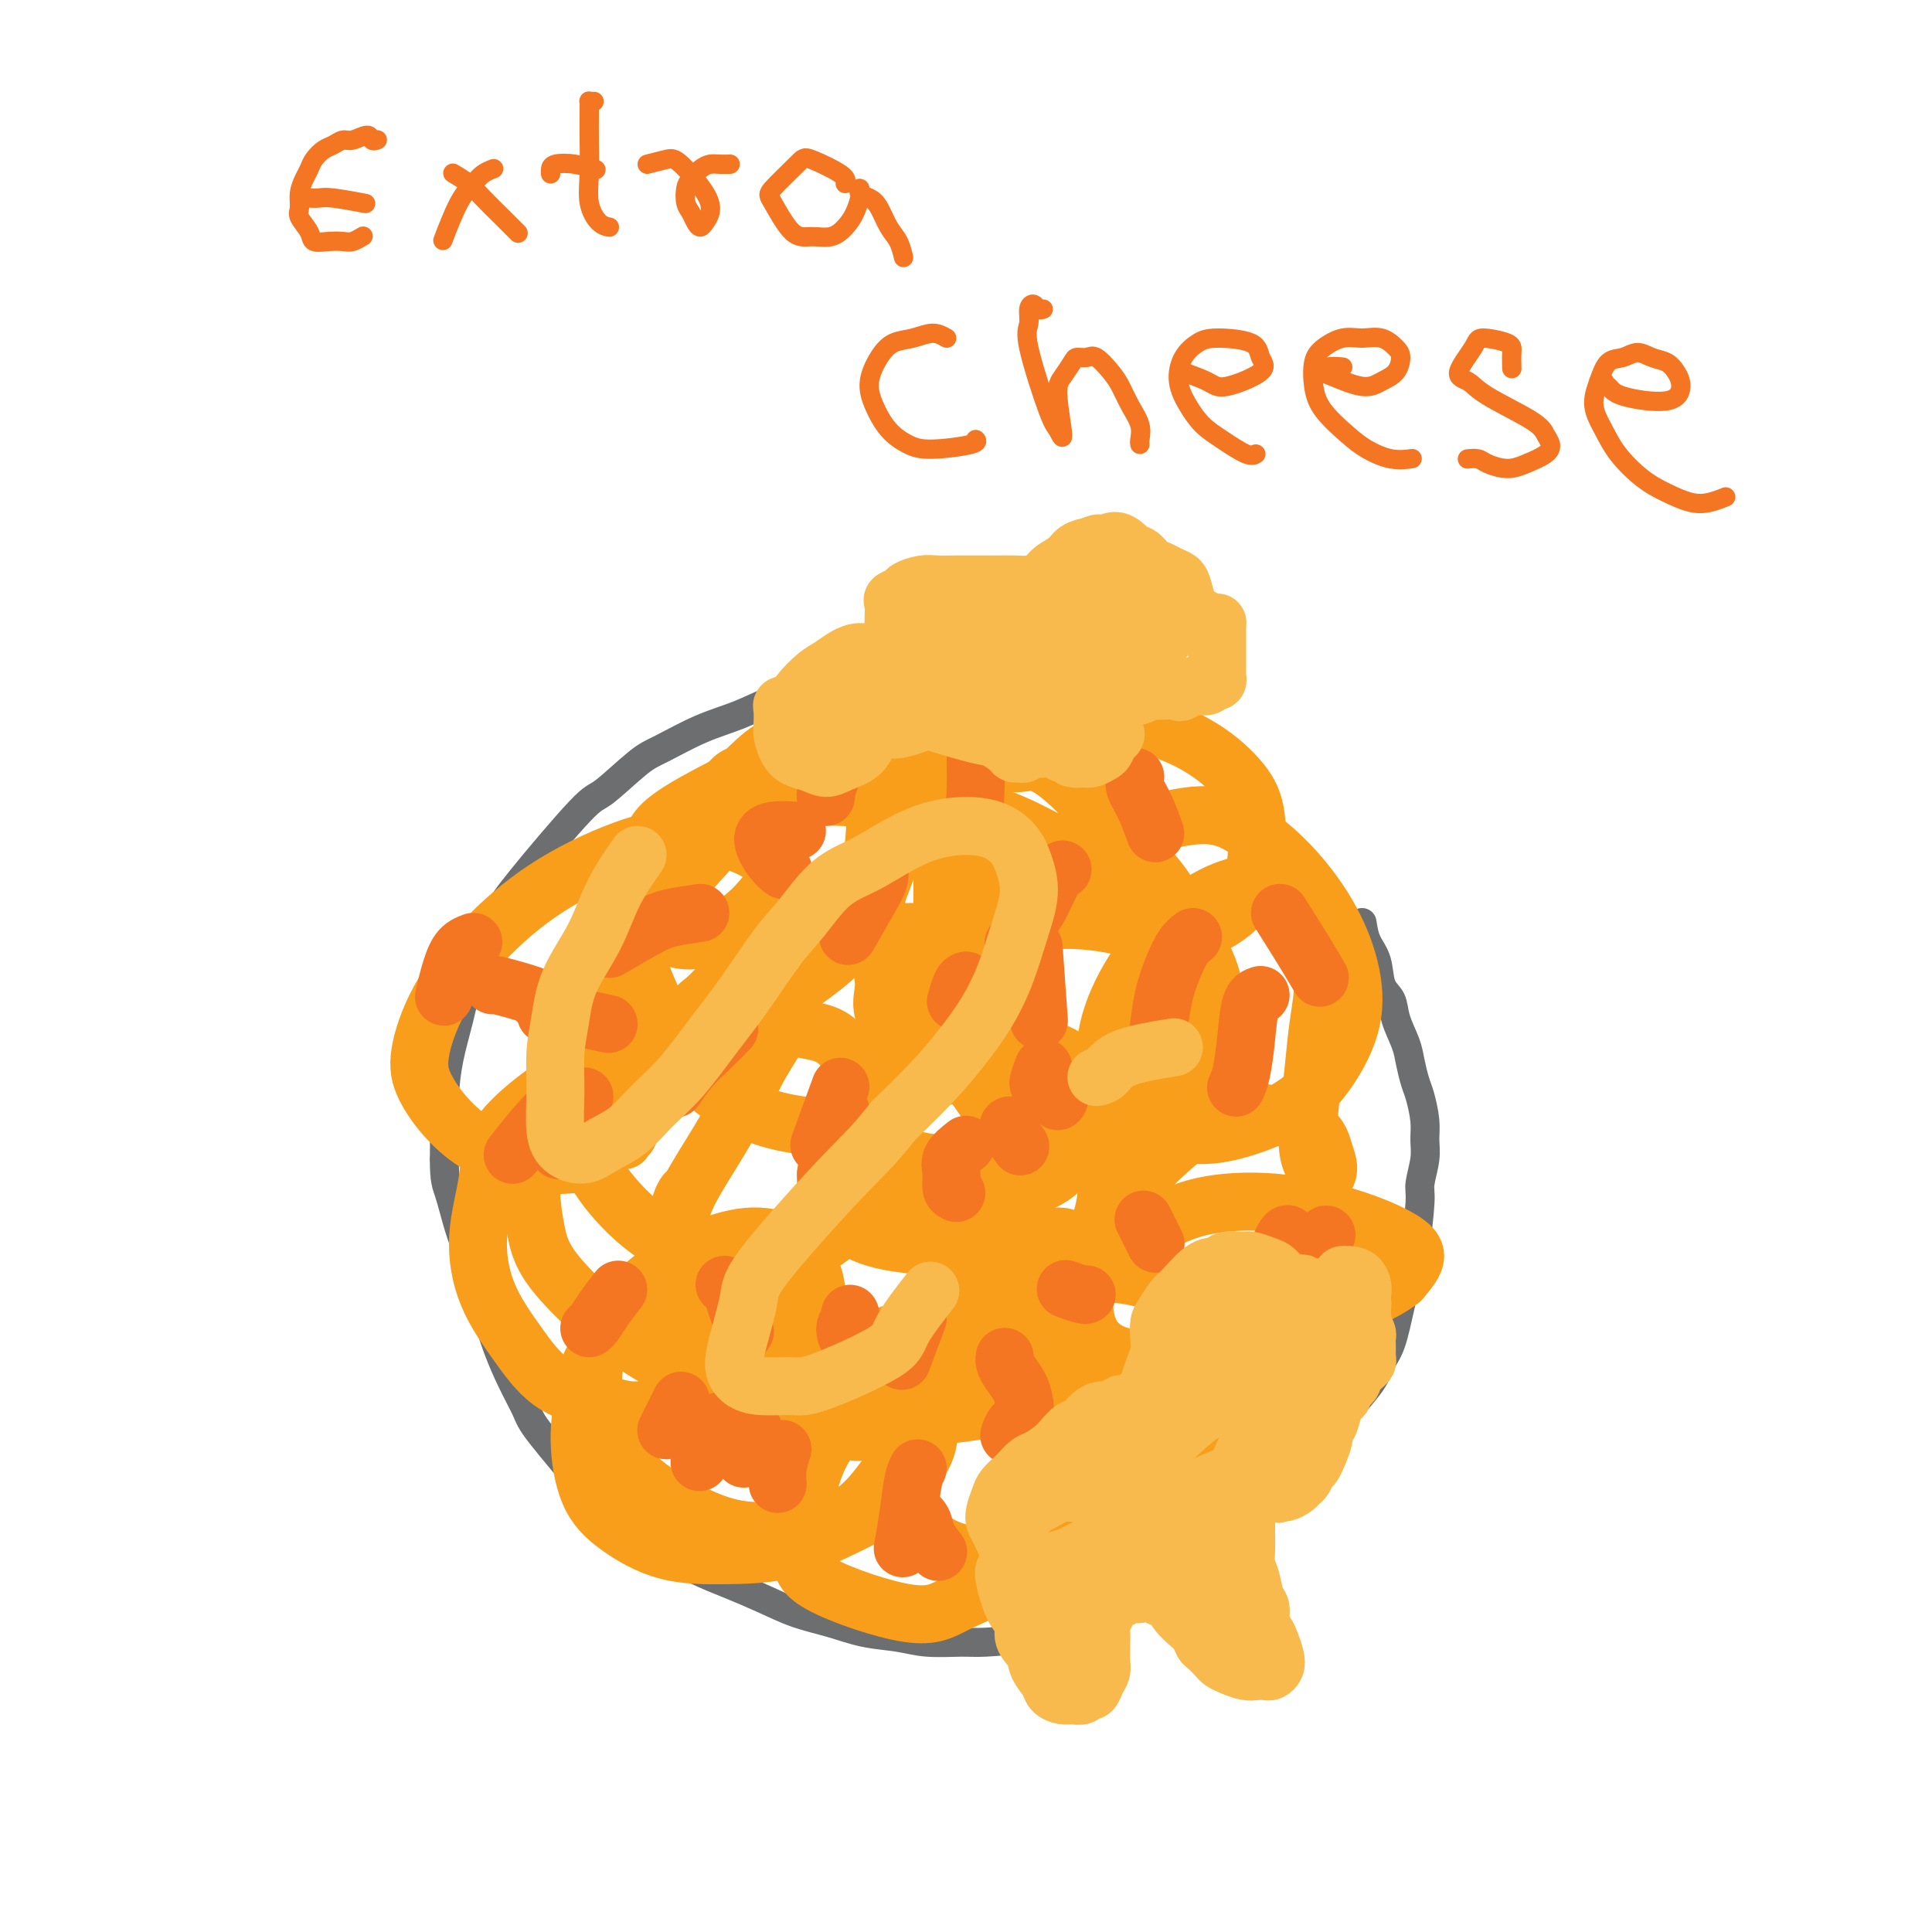<svg viewBox='0 0 400 400' version='1.1' xmlns='http://www.w3.org/2000/svg' xmlns:xlink='http://www.w3.org/1999/xlink'><g fill='none' stroke='#6D6E70' stroke-width='6' stroke-linecap='round' stroke-linejoin='round'><path d='M221,149c0.003,0.057 0.006,0.114 0,0c-0.006,-0.114 -0.020,-0.398 0,-1c0.020,-0.602 0.073,-1.523 0,-2c-0.073,-0.477 -0.272,-0.509 -1,-1c-0.728,-0.491 -1.985,-1.442 -3,-2c-1.015,-0.558 -1.787,-0.724 -3,-1c-1.213,-0.276 -2.868,-0.663 -4,-1c-1.132,-0.337 -1.742,-0.623 -3,-1c-1.258,-0.377 -3.163,-0.845 -5,-1c-1.837,-0.155 -3.605,0.003 -6,0c-2.395,-0.003 -5.415,-0.168 -8,0c-2.585,0.168 -4.733,0.667 -7,1c-2.267,0.333 -4.651,0.500 -7,1c-2.349,0.500 -4.663,1.335 -7,2c-2.337,0.665 -4.698,1.161 -7,2c-2.302,0.839 -4.546,2.023 -7,3c-2.454,0.977 -5.117,1.749 -8,3c-2.883,1.251 -5.987,2.981 -8,4c-2.013,1.019 -2.937,1.327 -5,3c-2.063,1.673 -5.265,4.709 -7,6c-1.735,1.291 -2.002,0.835 -5,4c-2.998,3.165 -8.729,9.950 -12,14c-3.271,4.050 -4.084,5.364 -5,7c-0.916,1.636 -1.934,3.594 -3,6c-1.066,2.406 -2.181,5.261 -3,8c-0.819,2.739 -1.344,5.361 -2,8c-0.656,2.639 -1.444,5.295 -2,8c-0.556,2.705 -0.880,5.459 -1,8c-0.120,2.541 -0.034,4.869 0,7c0.034,2.131 0.017,4.066 0,6'/><path d='M92,240c-0.024,4.482 0.416,5.187 1,7c0.584,1.813 1.310,4.734 2,7c0.690,2.266 1.342,3.878 2,6c0.658,2.122 1.321,4.753 2,7c0.679,2.247 1.372,4.110 2,6c0.628,1.890 1.191,3.808 2,6c0.809,2.192 1.866,4.658 3,7c1.134,2.342 2.346,4.559 3,6c0.654,1.441 0.749,2.107 3,5c2.251,2.893 6.659,8.014 9,11c2.341,2.986 2.616,3.839 4,5c1.384,1.161 3.876,2.631 6,4c2.124,1.369 3.878,2.636 6,4c2.122,1.364 4.610,2.827 7,4c2.390,1.173 4.682,2.058 7,3c2.318,0.942 4.664,1.940 7,3c2.336,1.060 4.663,2.183 7,3c2.337,0.817 4.684,1.329 7,2c2.316,0.671 4.600,1.501 7,2c2.400,0.499 4.916,0.668 7,1c2.084,0.332 3.737,0.829 6,1c2.263,0.171 5.138,0.016 7,0c1.862,-0.016 2.712,0.106 5,0c2.288,-0.106 6.014,-0.440 9,-1c2.986,-0.560 5.232,-1.345 7,-2c1.768,-0.655 3.059,-1.178 5,-2c1.941,-0.822 4.530,-1.942 7,-3c2.470,-1.058 4.819,-2.054 7,-3c2.181,-0.946 4.195,-1.842 6,-3c1.805,-1.158 3.403,-2.579 5,-4'/><path d='M250,322c5.825,-3.032 5.386,-3.110 6,-4c0.614,-0.890 2.279,-2.590 4,-4c1.721,-1.410 3.498,-2.528 5,-4c1.502,-1.472 2.727,-3.296 4,-5c1.273,-1.704 2.592,-3.289 4,-5c1.408,-1.711 2.905,-3.550 4,-5c1.095,-1.450 1.788,-2.513 3,-4c1.212,-1.487 2.945,-3.400 4,-5c1.055,-1.600 1.434,-2.887 2,-4c0.566,-1.113 1.318,-2.052 2,-4c0.682,-1.948 1.292,-4.903 2,-8c0.708,-3.097 1.514,-6.334 2,-8c0.486,-1.666 0.652,-1.761 1,-4c0.348,-2.239 0.879,-6.621 1,-9c0.121,-2.379 -0.167,-2.756 0,-4c0.167,-1.244 0.788,-3.357 1,-5c0.212,-1.643 0.015,-2.817 0,-4c-0.015,-1.183 0.152,-2.377 0,-4c-0.152,-1.623 -0.622,-3.676 -1,-5c-0.378,-1.324 -0.663,-1.919 -1,-3c-0.337,-1.081 -0.724,-2.647 -1,-4c-0.276,-1.353 -0.440,-2.494 -1,-4c-0.560,-1.506 -1.516,-3.378 -2,-5c-0.484,-1.622 -0.497,-2.993 -1,-4c-0.503,-1.007 -1.496,-1.651 -2,-3c-0.504,-1.349 -0.520,-3.402 -1,-5c-0.480,-1.598 -1.423,-2.742 -2,-4c-0.577,-1.258 -0.789,-2.629 -1,-4'/></g>
<g fill='none' stroke='#F99E1B' stroke-width='12' stroke-linecap='round' stroke-linejoin='round'><path d='M156,160c0.096,-0.396 0.192,-0.793 0,-1c-0.192,-0.207 -0.671,-0.225 -1,0c-0.329,0.225 -0.506,0.691 -1,1c-0.494,0.309 -1.305,0.459 -2,1c-0.695,0.541 -1.275,1.471 -2,2c-0.725,0.529 -1.595,0.655 -2,1c-0.405,0.345 -0.343,0.907 -2,3c-1.657,2.093 -5.032,5.716 -7,8c-1.968,2.284 -2.528,3.230 -3,4c-0.472,0.770 -0.855,1.365 -2,3c-1.145,1.635 -3.052,4.310 -4,6c-0.948,1.690 -0.938,2.395 -1,3c-0.062,0.605 -0.198,1.110 -1,3c-0.802,1.890 -2.270,5.167 -3,7c-0.730,1.833 -0.721,2.224 -1,3c-0.279,0.776 -0.845,1.937 -1,3c-0.155,1.063 0.102,2.028 0,3c-0.102,0.972 -0.563,1.951 -1,3c-0.437,1.049 -0.849,2.169 -1,3c-0.151,0.831 -0.040,1.373 0,2c0.040,0.627 0.011,1.338 0,2c-0.011,0.662 -0.004,1.276 0,2c0.004,0.724 0.004,1.559 0,2c-0.004,0.441 -0.011,0.489 0,1c0.011,0.511 0.042,1.484 0,2c-0.042,0.516 -0.155,0.576 0,1c0.155,0.424 0.577,1.212 1,2'/><path d='M122,230c0.394,2.284 0.879,0.994 1,1c0.121,0.006 -0.123,1.308 0,2c0.123,0.692 0.611,0.774 1,1c0.389,0.226 0.679,0.596 1,1c0.321,0.404 0.674,0.840 1,1c0.326,0.160 0.627,0.043 1,0c0.373,-0.043 0.818,-0.010 1,0c0.182,0.010 0.100,-0.001 0,0c-0.100,0.001 -0.219,0.015 0,0c0.219,-0.015 0.777,-0.060 1,0c0.223,0.060 0.113,0.224 0,0c-0.113,-0.224 -0.227,-0.834 0,-1c0.227,-0.166 0.797,0.114 1,0c0.203,-0.114 0.040,-0.622 0,-1c-0.040,-0.378 0.042,-0.627 0,-1c-0.042,-0.373 -0.207,-0.870 0,-1c0.207,-0.130 0.787,0.109 1,0c0.213,-0.109 0.058,-0.565 0,-1c-0.058,-0.435 -0.019,-0.849 0,-1c0.019,-0.151 0.019,-0.041 0,0c-0.019,0.041 -0.058,0.011 0,0c0.058,-0.011 0.211,-0.002 0,0c-0.211,0.002 -0.786,-0.002 -1,0c-0.214,0.002 -0.068,0.012 0,0c0.068,-0.012 0.056,-0.045 0,0c-0.056,0.045 -0.156,0.167 0,0c0.156,-0.167 0.568,-0.622 1,-1c0.432,-0.378 0.886,-0.679 1,-1c0.114,-0.321 -0.110,-0.663 0,-1c0.110,-0.337 0.555,-0.668 1,-1'/><path d='M133,226c0.786,-1.721 0.252,-1.025 0,-1c-0.252,0.025 -0.222,-0.623 0,-1c0.222,-0.377 0.636,-0.485 1,-1c0.364,-0.515 0.678,-1.437 1,-2c0.322,-0.563 0.652,-0.768 1,-1c0.348,-0.232 0.712,-0.493 1,-1c0.288,-0.507 0.499,-1.262 1,-2c0.501,-0.738 1.293,-1.461 2,-2c0.707,-0.539 1.331,-0.895 2,-2c0.669,-1.105 1.384,-2.961 2,-4c0.616,-1.039 1.134,-1.263 2,-2c0.866,-0.737 2.080,-1.986 3,-3c0.920,-1.014 1.546,-1.792 2,-2c0.454,-0.208 0.737,0.154 1,0c0.263,-0.154 0.507,-0.822 1,-1c0.493,-0.178 1.235,0.136 2,0c0.765,-0.136 1.554,-0.721 2,-1c0.446,-0.279 0.551,-0.253 1,0c0.449,0.253 1.242,0.731 2,1c0.758,0.269 1.480,0.328 2,1c0.520,0.672 0.838,1.956 1,3c0.162,1.044 0.169,1.847 0,3c-0.169,1.153 -0.514,2.656 -1,4c-0.486,1.344 -1.114,2.529 -2,4c-0.886,1.471 -2.031,3.228 -3,5c-0.969,1.772 -1.762,3.558 -3,6c-1.238,2.442 -2.919,5.541 -5,9c-2.081,3.459 -4.560,7.277 -6,10c-1.440,2.723 -1.840,4.349 -2,5c-0.160,0.651 -0.080,0.325 0,0'/><path d='M142,247c-0.339,0.487 -0.677,0.974 -1,2c-0.323,1.026 -0.630,2.591 -1,4c-0.370,1.409 -0.802,2.663 -1,4c-0.198,1.337 -0.163,2.757 0,6c0.163,3.243 0.454,8.308 1,11c0.546,2.692 1.346,3.010 2,4c0.654,0.990 1.161,2.653 2,4c0.839,1.347 2.010,2.378 3,3c0.990,0.622 1.799,0.834 3,1c1.201,0.166 2.793,0.284 4,0c1.207,-0.284 2.027,-0.972 3,-2c0.973,-1.028 2.097,-2.397 3,-4c0.903,-1.603 1.586,-3.441 2,-5c0.414,-1.559 0.560,-2.841 1,-4c0.440,-1.159 1.173,-2.196 1,-3c-0.173,-0.804 -1.253,-1.376 -2,-2c-0.747,-0.624 -1.159,-1.300 -2,-2c-0.841,-0.700 -2.109,-1.422 -3,-2c-0.891,-0.578 -1.405,-1.010 -2,-1c-0.595,0.010 -1.271,0.463 -2,1c-0.729,0.537 -1.512,1.156 -2,2c-0.488,0.844 -0.680,1.911 -1,3c-0.320,1.089 -0.766,2.199 -1,3c-0.234,0.801 -0.255,1.293 0,2c0.255,0.707 0.787,1.631 1,2c0.213,0.369 0.106,0.185 0,0'/><path d='M150,164c-0.020,0.036 -0.040,0.073 1,-1c1.040,-1.073 3.139,-3.254 5,-5c1.861,-1.746 3.483,-3.056 6,-4c2.517,-0.944 5.927,-1.520 9,-2c3.073,-0.480 5.807,-0.863 8,0c2.193,0.863 3.845,2.974 5,5c1.155,2.026 1.814,3.968 2,7c0.186,3.032 -0.099,7.155 -1,11c-0.901,3.845 -2.418,7.411 -3,9c-0.582,1.589 -0.231,1.203 -1,3c-0.769,1.797 -2.659,5.779 -7,10c-4.341,4.221 -11.132,8.680 -14,10c-2.868,1.320 -1.811,-0.499 -2,-2c-0.189,-1.501 -1.623,-2.686 -2,-4c-0.377,-1.314 0.304,-2.759 1,-4c0.696,-1.241 1.408,-2.279 2,-3c0.592,-0.721 1.065,-1.125 2,-1c0.935,0.125 2.331,0.781 4,1c1.669,0.219 3.610,0.002 6,0c2.390,-0.002 5.229,0.211 8,0c2.771,-0.211 5.474,-0.844 8,-1c2.526,-0.156 4.875,0.167 7,0c2.125,-0.167 4.027,-0.824 6,-1c1.973,-0.176 4.015,0.128 6,1c1.985,0.872 3.911,2.313 5,5c1.089,2.687 1.342,6.621 2,11c0.658,4.379 1.722,9.201 2,13c0.278,3.799 -0.229,6.573 -1,9c-0.771,2.427 -1.805,4.506 -3,6c-1.195,1.494 -2.553,2.402 -4,3c-1.447,0.598 -2.985,0.885 -5,1c-2.015,0.115 -4.508,0.057 -7,0'/><path d='M195,241c-4.271,-0.281 -8.948,-1.482 -11,-3c-2.052,-1.518 -1.480,-3.353 -1,-5c0.480,-1.647 0.867,-3.105 2,-5c1.133,-1.895 3.013,-4.226 5,-6c1.987,-1.774 4.080,-2.991 7,-4c2.920,-1.009 6.668,-1.810 10,-2c3.332,-0.190 6.250,0.231 9,1c2.750,0.769 5.334,1.888 7,4c1.666,2.112 2.415,5.218 2,8c-0.415,2.782 -1.995,5.240 -3,8c-1.005,2.760 -1.436,5.824 -7,8c-5.564,2.176 -16.261,3.466 -22,4c-5.739,0.534 -6.519,0.311 -8,-5c-1.481,-5.311 -3.662,-15.711 -4,-21c-0.338,-5.289 1.168,-5.468 3,-8c1.832,-2.532 3.989,-7.418 7,-11c3.011,-3.582 6.877,-5.859 11,-8c4.123,-2.141 8.505,-4.144 13,-5c4.495,-0.856 9.103,-0.564 13,0c3.897,0.564 7.081,1.401 10,3c2.919,1.599 5.571,3.962 7,7c1.429,3.038 1.635,6.752 1,10c-0.635,3.248 -2.109,6.029 -4,9c-1.891,2.971 -4.197,6.130 -7,9c-2.803,2.870 -6.102,5.450 -9,7c-2.898,1.550 -5.396,2.071 -8,2c-2.604,-0.071 -5.316,-0.735 -8,-3c-2.684,-2.265 -5.342,-6.133 -8,-10'/><path d='M202,225c-2.118,-4.065 -3.411,-9.228 -4,-14c-0.589,-4.772 -0.472,-9.152 1,-13c1.472,-3.848 4.298,-7.165 7,-10c2.702,-2.835 5.279,-5.188 9,-6c3.721,-0.812 8.584,-0.084 13,1c4.416,1.084 8.384,2.524 12,5c3.616,2.476 6.881,5.990 9,10c2.119,4.010 3.094,8.518 2,12c-1.094,3.482 -4.255,5.937 -6,9c-1.745,3.063 -2.072,6.733 -13,6c-10.928,-0.733 -32.456,-5.869 -42,-10c-9.544,-4.131 -7.105,-7.256 -7,-11c0.105,-3.744 -2.125,-8.107 -3,-12c-0.875,-3.893 -0.396,-7.316 0,-10c0.396,-2.684 0.709,-4.628 1,-8c0.291,-3.372 0.559,-8.172 0,-11c-0.559,-2.828 -1.946,-3.685 -4,-4c-2.054,-0.315 -4.777,-0.089 -8,1c-3.223,1.089 -6.948,3.039 -11,6c-4.052,2.961 -8.432,6.931 -13,12c-4.568,5.069 -9.325,11.238 -13,17c-3.675,5.762 -6.268,11.119 -8,17c-1.732,5.881 -2.601,12.288 -3,17c-0.399,4.712 -0.326,7.730 1,11c1.326,3.270 3.905,6.793 7,10c3.095,3.207 6.706,6.097 11,8c4.294,1.903 9.271,2.820 14,3c4.729,0.180 9.208,-0.377 13,-2c3.792,-1.623 6.896,-4.311 10,-7'/><path d='M177,252c2.925,-2.324 5.237,-4.633 5,-11c-0.237,-6.367 -3.023,-16.791 -6,-22c-2.977,-5.209 -6.144,-5.201 -10,-6c-3.856,-0.799 -8.400,-2.404 -13,-2c-4.600,0.404 -9.255,2.818 -14,5c-4.745,2.182 -9.579,4.132 -14,7c-4.421,2.868 -8.428,6.653 -11,10c-2.572,3.347 -3.709,6.255 -4,10c-0.291,3.745 0.264,8.327 1,12c0.736,3.673 1.653,6.436 7,12c5.347,5.564 15.122,13.931 24,17c8.878,3.069 16.857,0.842 21,-1c4.143,-1.842 4.448,-3.299 5,-6c0.552,-2.701 1.352,-6.645 1,-10c-0.352,-3.355 -1.854,-6.120 -4,-8c-2.146,-1.880 -4.936,-2.875 -8,-3c-3.064,-0.125 -6.401,0.619 -10,2c-3.599,1.381 -7.460,3.400 -11,6c-3.540,2.600 -6.759,5.783 -9,9c-2.241,3.217 -3.502,6.470 -4,10c-0.498,3.530 -0.231,7.339 1,11c1.231,3.661 3.425,7.176 6,10c2.575,2.824 5.531,4.957 9,7c3.469,2.043 7.452,3.995 11,5c3.548,1.005 6.662,1.063 10,1c3.338,-0.063 6.899,-0.248 10,-1c3.101,-0.752 5.743,-2.072 8,-4c2.257,-1.928 4.128,-4.464 6,-7'/><path d='M184,305c2.967,-2.633 3.386,-3.717 4,-6c0.614,-2.283 1.424,-5.767 2,-8c0.576,-2.233 0.918,-3.215 0,-4c-0.918,-0.785 -3.097,-1.373 -5,-1c-1.903,0.373 -3.530,1.706 -6,4c-2.470,2.294 -5.782,5.549 -8,9c-2.218,3.451 -3.340,7.099 -4,11c-0.660,3.901 -0.857,8.055 -1,11c-0.143,2.945 -0.231,4.681 4,7c4.231,2.319 12.783,5.221 18,6c5.217,0.779 7.101,-0.566 10,-2c2.899,-1.434 6.815,-2.957 10,-5c3.185,-2.043 5.639,-4.605 8,-8c2.361,-3.395 4.630,-7.622 6,-12c1.370,-4.378 1.842,-8.908 2,-13c0.158,-4.092 0.002,-7.745 -1,-11c-1.002,-3.255 -2.849,-6.113 -5,-8c-2.151,-1.887 -4.604,-2.804 -8,-3c-3.396,-0.196 -7.734,0.330 -12,1c-4.266,0.670 -8.461,1.483 -13,3c-4.539,1.517 -9.424,3.739 -13,6c-3.576,2.261 -5.844,4.563 -7,6c-1.156,1.437 -1.200,2.011 0,3c1.200,0.989 3.644,2.394 7,3c3.356,0.606 7.625,0.415 13,0c5.375,-0.415 11.854,-1.053 18,-2c6.146,-0.947 11.957,-2.202 18,-3c6.043,-0.798 12.319,-1.138 17,-1c4.681,0.138 7.766,0.754 9,2c1.234,1.246 0.617,3.123 0,5'/><path d='M247,295c-0.812,2.368 -2.842,5.789 -6,9c-3.158,3.211 -7.445,6.212 -12,9c-4.555,2.788 -9.377,5.362 -14,7c-4.623,1.638 -9.048,2.338 -13,2c-3.952,-0.338 -7.433,-1.715 -10,-4c-2.567,-2.285 -4.222,-5.477 -5,-8c-0.778,-2.523 -0.681,-4.378 0,-8c0.681,-3.622 1.945,-9.011 3,-13c1.055,-3.989 1.900,-6.580 8,-11c6.100,-4.420 17.456,-10.671 25,-13c7.544,-2.329 11.278,-0.736 15,0c3.722,0.736 7.432,0.616 12,4c4.568,3.384 9.993,10.271 12,15c2.007,4.729 0.594,7.299 -1,10c-1.594,2.701 -3.370,5.534 -6,8c-2.630,2.466 -6.113,4.566 -9,6c-2.887,1.434 -5.177,2.202 -8,2c-2.823,-0.202 -6.177,-1.373 -9,-3c-2.823,-1.627 -5.113,-3.711 -7,-7c-1.887,-3.289 -3.370,-7.785 -4,-12c-0.630,-4.215 -0.406,-8.151 1,-12c1.406,-3.849 3.993,-7.612 7,-11c3.007,-3.388 6.435,-6.402 10,-9c3.565,-2.598 7.266,-4.780 12,-6c4.734,-1.220 10.501,-1.479 16,-1c5.499,0.479 10.732,1.695 15,3c4.268,1.305 7.572,2.697 10,4c2.428,1.303 3.979,2.515 4,4c0.021,1.485 -1.490,3.242 -3,5'/><path d='M290,265c-1.896,1.618 -5.136,3.162 -9,5c-3.864,1.838 -8.352,3.969 -13,6c-4.648,2.031 -9.454,3.962 -14,5c-4.546,1.038 -8.831,1.181 -13,1c-4.169,-0.181 -8.223,-0.688 -11,-2c-2.777,-1.312 -4.276,-3.431 -5,-6c-0.724,-2.569 -0.673,-5.587 0,-9c0.673,-3.413 1.970,-7.219 4,-11c2.030,-3.781 4.795,-7.537 8,-11c3.205,-3.463 6.849,-6.631 10,-9c3.151,-2.369 5.808,-3.937 10,-4c4.192,-0.063 9.920,1.379 13,3c3.080,1.621 3.511,3.420 4,5c0.489,1.580 1.034,2.941 1,4c-0.034,1.059 -0.647,1.816 -1,2c-0.353,0.184 -0.446,-0.204 -1,-1c-0.554,-0.796 -1.569,-2.001 -2,-4c-0.431,-1.999 -0.277,-4.794 0,-8c0.277,-3.206 0.678,-6.823 1,-10c0.322,-3.177 0.564,-5.915 1,-9c0.436,-3.085 1.064,-6.519 1,-10c-0.064,-3.481 -0.821,-7.010 -2,-10c-1.179,-2.990 -2.779,-5.442 -5,-7c-2.221,-1.558 -5.062,-2.220 -8,-2c-2.938,0.220 -5.972,1.324 -9,3c-3.028,1.676 -6.049,3.924 -9,7c-2.951,3.076 -5.832,6.979 -8,11c-2.168,4.021 -3.622,8.159 -4,12c-0.378,3.841 0.321,7.383 2,10c1.679,2.617 4.340,4.308 7,6'/><path d='M238,232c2.817,1.674 6.360,2.858 10,3c3.640,0.142 7.378,-0.758 11,-2c3.622,-1.242 7.130,-2.828 10,-5c2.870,-2.172 5.104,-4.932 7,-8c1.896,-3.068 3.455,-6.446 4,-10c0.545,-3.554 0.076,-7.286 -1,-11c-1.076,-3.714 -2.759,-7.411 -5,-11c-2.241,-3.589 -5.042,-7.071 -8,-10c-2.958,-2.929 -6.075,-5.303 -9,-7c-2.925,-1.697 -5.658,-2.715 -11,-2c-5.342,0.715 -13.292,3.163 -17,5c-3.708,1.837 -3.173,3.063 -3,5c0.173,1.937 -0.015,4.587 1,7c1.015,2.413 3.232,4.590 6,6c2.768,1.410 6.088,2.052 9,2c2.912,-0.052 5.415,-0.797 8,-2c2.585,-1.203 5.250,-2.862 7,-5c1.750,-2.138 2.585,-4.755 3,-8c0.415,-3.245 0.410,-7.120 0,-10c-0.410,-2.880 -1.224,-4.766 -3,-7c-1.776,-2.234 -4.514,-4.815 -8,-7c-3.486,-2.185 -7.721,-3.972 -12,-5c-4.279,-1.028 -8.602,-1.295 -13,-1c-4.398,0.295 -8.870,1.153 -13,2c-4.130,0.847 -7.918,1.684 -11,3c-3.082,1.316 -5.458,3.112 -7,5c-1.542,1.888 -2.248,3.867 -2,6c0.248,2.133 1.451,4.420 3,7c1.549,2.580 3.442,5.451 6,7c2.558,1.549 5.779,1.774 9,2'/><path d='M209,181c2.426,0.557 3.991,0.951 7,-1c3.009,-1.951 7.463,-6.246 9,-9c1.537,-2.754 0.158,-3.968 -1,-6c-1.158,-2.032 -2.094,-4.882 -4,-7c-1.906,-2.118 -4.782,-3.506 -8,-5c-3.218,-1.494 -6.777,-3.096 -11,-4c-4.223,-0.904 -9.111,-1.111 -13,-1c-3.889,0.111 -6.779,0.541 -15,4c-8.221,3.459 -21.774,9.946 -29,14c-7.226,4.054 -8.127,5.675 -9,8c-0.873,2.325 -1.719,5.356 -2,8c-0.281,2.644 0.002,4.903 1,7c0.998,2.097 2.712,4.032 5,5c2.288,0.968 5.149,0.968 8,0c2.851,-0.968 5.693,-2.906 8,-5c2.307,-2.094 4.078,-4.345 5,-6c0.922,-1.655 0.994,-2.713 0,-4c-0.994,-1.287 -3.052,-2.804 -6,-4c-2.948,-1.196 -6.784,-2.072 -11,-2c-4.216,0.072 -8.812,1.091 -14,3c-5.188,1.909 -10.969,4.707 -16,8c-5.031,3.293 -9.311,7.082 -13,11c-3.689,3.918 -6.788,7.966 -9,12c-2.212,4.034 -3.536,8.055 -4,11c-0.464,2.945 -0.069,4.814 1,7c1.069,2.186 2.812,4.689 5,7c2.188,2.311 4.820,4.430 8,6c3.180,1.570 6.909,2.591 10,3c3.091,0.409 5.546,0.204 8,0'/><path d='M119,241c4.100,-0.220 5.349,-2.271 7,-4c1.651,-1.729 3.703,-3.135 5,-5c1.297,-1.865 1.839,-4.190 2,-6c0.161,-1.810 -0.060,-3.105 -1,-4c-0.940,-0.895 -2.600,-1.389 -4,-2c-1.400,-0.611 -2.540,-1.339 -7,1c-4.460,2.339 -12.239,7.746 -16,12c-3.761,4.254 -3.504,7.355 -4,11c-0.496,3.645 -1.745,7.833 -2,12c-0.255,4.167 0.484,8.312 2,12c1.516,3.688 3.807,6.918 6,10c2.193,3.082 4.286,6.016 7,8c2.714,1.984 6.050,3.018 9,4c2.950,0.982 5.516,1.911 8,2c2.484,0.089 4.887,-0.664 7,-2c2.113,-1.336 3.936,-3.257 5,-5c1.064,-1.743 1.368,-3.310 1,-5c-0.368,-1.690 -1.410,-3.504 -2,-5c-0.590,-1.496 -0.729,-2.674 -4,-2c-3.271,0.674 -9.674,3.200 -13,6c-3.326,2.800 -3.574,5.875 -4,9c-0.426,3.125 -1.028,6.302 -1,10c0.028,3.698 0.688,7.918 2,11c1.312,3.082 3.278,5.025 6,7c2.722,1.975 6.202,3.982 10,5c3.798,1.018 7.915,1.046 12,1c4.085,-0.046 8.138,-0.166 12,-1c3.862,-0.834 7.532,-2.381 11,-4c3.468,-1.619 6.734,-3.309 10,-5'/><path d='M183,312c4.430,-2.723 5.004,-5.030 6,-7c0.996,-1.970 2.414,-3.601 3,-6c0.586,-2.399 0.342,-5.564 0,-8c-0.342,-2.436 -0.780,-4.141 -2,-6c-1.220,-1.859 -3.221,-3.870 -5,-5c-1.779,-1.130 -3.335,-1.378 -5,-1c-1.665,0.378 -3.438,1.382 -5,3c-1.562,1.618 -2.911,3.850 -3,6c-0.089,2.150 1.083,4.217 2,6c0.917,1.783 1.578,3.283 7,2c5.422,-1.283 15.604,-5.350 22,-9c6.396,-3.650 9.006,-6.884 12,-11c2.994,-4.116 6.373,-9.115 9,-14c2.627,-4.885 4.500,-9.655 5,-14c0.500,-4.345 -0.375,-8.266 -2,-12c-1.625,-3.734 -3.999,-7.283 -7,-10c-3.001,-2.717 -6.628,-4.604 -11,-5c-4.372,-0.396 -9.488,0.697 -14,2c-4.512,1.303 -8.418,2.814 -12,5c-3.582,2.186 -6.838,5.045 -9,8c-2.162,2.955 -3.230,6.005 -3,9c0.230,2.995 1.756,5.937 4,8c2.244,2.063 5.205,3.249 9,4c3.795,0.751 8.425,1.068 13,1c4.575,-0.068 9.095,-0.519 13,-1c3.905,-0.481 7.196,-0.991 9,-1c1.804,-0.009 2.123,0.482 2,1c-0.123,0.518 -0.687,1.063 -2,2c-1.313,0.937 -3.375,2.268 -6,3c-2.625,0.732 -5.812,0.866 -9,1'/><path d='M204,263c-3.297,-0.172 -7.038,-1.101 -10,-3c-2.962,-1.899 -5.145,-4.769 -7,-8c-1.855,-3.231 -3.381,-6.823 -4,-11c-0.619,-4.177 -0.330,-8.940 0,-13c0.330,-4.060 0.701,-7.416 5,-14c4.299,-6.584 12.525,-16.394 18,-21c5.475,-4.606 8.197,-4.007 11,-4c2.803,0.007 5.686,-0.579 9,0c3.314,0.579 7.059,2.322 9,3c1.941,0.678 2.077,0.290 2,0c-0.077,-0.290 -0.369,-0.481 -1,-1c-0.631,-0.519 -1.602,-1.364 -3,-3c-1.398,-1.636 -3.222,-4.062 -5,-6c-1.778,-1.938 -3.510,-3.387 -6,-5c-2.490,-1.613 -5.738,-3.391 -9,-5c-3.262,-1.609 -6.538,-3.051 -11,-4c-4.462,-0.949 -10.109,-1.406 -16,-2c-5.891,-0.594 -12.027,-1.323 -18,-1c-5.973,0.323 -11.784,1.700 -17,3c-5.216,1.300 -9.839,2.522 -13,5c-3.161,2.478 -4.860,6.211 -6,10c-1.140,3.789 -1.719,7.635 -1,12c0.719,4.365 2.738,9.250 5,14c2.262,4.750 4.767,9.367 8,13c3.233,3.633 7.192,6.283 11,8c3.808,1.717 7.464,2.501 11,3c3.536,0.499 6.952,0.711 10,0c3.048,-0.711 5.728,-2.346 8,-5c2.272,-2.654 4.136,-6.327 6,-10'/><path d='M190,218c3.014,-4.517 3.548,-8.311 4,-13c0.452,-4.689 0.823,-10.273 1,-15c0.177,-4.727 0.160,-8.596 0,-12c-0.160,-3.404 -0.464,-6.344 0,-9c0.464,-2.656 1.696,-5.029 3,-7c1.304,-1.971 2.679,-3.541 5,-4c2.321,-0.459 5.588,0.191 8,0c2.412,-0.191 3.970,-1.224 9,3c5.030,4.224 13.533,13.707 18,19c4.467,5.293 4.898,6.398 6,13c1.102,6.602 2.874,18.700 3,25c0.126,6.300 -1.392,6.800 -2,7c-0.608,0.200 -0.304,0.100 0,0'/></g>
<g fill='none' stroke='#F47623' stroke-width='12' stroke-linecap='round' stroke-linejoin='round'><path d='M208,281c0.016,-0.072 0.032,-0.144 0,0c-0.032,0.144 -0.112,0.504 0,1c0.112,0.496 0.416,1.130 1,2c0.584,0.870 1.449,1.978 2,3c0.551,1.022 0.789,1.959 1,3c0.211,1.041 0.397,2.186 0,3c-0.397,0.814 -1.376,1.296 -2,2c-0.624,0.704 -0.893,1.630 -1,2c-0.107,0.370 -0.054,0.185 0,0'/><path d='M174,230c0.022,-0.064 0.043,-0.129 0,0c-0.043,0.129 -0.151,0.451 0,1c0.151,0.549 0.562,1.324 1,2c0.438,0.676 0.902,1.253 1,2c0.098,0.747 -0.170,1.664 -1,3c-0.830,1.336 -2.224,3.090 -3,4c-0.776,0.910 -0.936,0.974 -1,1c-0.064,0.026 -0.032,0.013 0,0'/><path d='M150,266c0.369,0.375 0.738,0.750 1,1c0.262,0.250 0.417,0.375 1,2c0.583,1.625 1.595,4.750 2,6c0.405,1.250 0.202,0.625 0,0'/><path d='M176,272c0.128,0.263 0.255,0.526 0,1c-0.255,0.474 -0.893,1.158 -1,2c-0.107,0.842 0.317,1.842 1,3c0.683,1.158 1.624,2.474 2,3c0.376,0.526 0.188,0.263 0,0'/><path d='M200,237c-1.276,1.011 -2.552,2.022 -3,3c-0.448,0.978 -0.069,1.922 0,3c0.069,1.078 -0.174,2.290 0,3c0.174,0.710 0.764,0.917 1,1c0.236,0.083 0.118,0.041 0,0'/><path d='M216,221c-0.445,1.207 -0.890,2.415 -1,3c-0.110,0.585 0.115,0.549 1,1c0.885,0.451 2.431,1.391 3,2c0.569,0.609 0.163,0.888 0,1c-0.163,0.112 -0.081,0.056 0,0'/><path d='M221,267c-0.310,-0.113 -0.619,-0.226 0,0c0.619,0.226 2.167,0.792 3,1c0.833,0.208 0.952,0.060 1,0c0.048,-0.060 0.024,-0.030 0,0'/><path d='M239,283c0.226,-0.220 0.452,-0.440 1,0c0.548,0.440 1.417,1.542 2,3c0.583,1.458 0.881,3.274 1,4c0.119,0.726 0.060,0.363 0,0'/><path d='M189,313c0.792,0.595 1.583,1.190 2,2c0.417,0.810 0.458,1.833 1,3c0.542,1.167 1.583,2.476 2,3c0.417,0.524 0.208,0.262 0,0'/><path d='M162,300c-0.422,1.356 -0.844,2.711 -1,4c-0.156,1.289 -0.044,2.511 0,3c0.044,0.489 0.022,0.244 0,0'/><path d='M141,290c-0.733,1.467 -1.467,2.933 -2,4c-0.533,1.067 -0.867,1.733 -1,2c-0.133,0.267 -0.067,0.133 0,0'/><path d='M128,267c-1.071,1.381 -2.143,2.762 -3,4c-0.857,1.238 -1.500,2.333 -2,3c-0.500,0.667 -0.857,0.905 -1,1c-0.143,0.095 -0.071,0.048 0,0'/><path d='M121,238c-0.511,-0.533 -1.022,-1.067 -2,-1c-0.978,0.067 -2.422,0.733 -3,1c-0.578,0.267 -0.289,0.133 0,0'/><path d='M126,212c-3.889,-0.844 -7.778,-1.689 -10,-2c-2.222,-0.311 -2.778,-0.089 -3,0c-0.222,0.089 -0.111,0.044 0,0'/><path d='M145,189c-2.179,0.315 -4.357,0.631 -6,1c-1.643,0.369 -2.750,0.792 -5,2c-2.250,1.208 -5.643,3.202 -7,4c-1.357,0.798 -0.679,0.399 0,0'/><path d='M151,213c-1.327,1.357 -2.655,2.714 -4,4c-1.345,1.286 -2.708,2.500 -4,4c-1.292,1.500 -2.512,3.286 -3,4c-0.488,0.714 -0.244,0.357 0,0'/><path d='M182,180c0.107,0.601 0.214,1.202 0,2c-0.214,0.798 -0.750,1.792 -2,4c-1.250,2.208 -3.214,5.631 -4,7c-0.786,1.369 -0.393,0.685 0,0'/><path d='M172,161c-0.422,1.156 -0.844,2.311 -1,3c-0.156,0.689 -0.044,0.911 0,1c0.044,0.089 0.022,0.044 0,0'/><path d='M202,158c-0.008,-0.469 -0.016,-0.938 0,0c0.016,0.938 0.056,3.282 0,5c-0.056,1.718 -0.207,2.809 0,4c0.207,1.191 0.774,2.483 1,3c0.226,0.517 0.113,0.258 0,0'/><path d='M220,180c-0.581,0.263 -1.161,0.526 -2,2c-0.839,1.474 -1.936,4.158 -3,6c-1.064,1.842 -2.094,2.842 -3,4c-0.906,1.158 -1.687,2.474 -2,3c-0.313,0.526 -0.156,0.263 0,0'/><path d='M200,203c-0.311,0.089 -0.622,0.178 -1,1c-0.378,0.822 -0.822,2.378 -1,3c-0.178,0.622 -0.089,0.311 0,0'/><path d='M247,194c-0.671,0.526 -1.343,1.053 -2,2c-0.657,0.947 -1.300,2.316 -2,4c-0.700,1.684 -1.458,3.684 -2,6c-0.542,2.316 -0.869,4.947 -1,6c-0.131,1.053 -0.065,0.526 0,0'/><path d='M261,206c-0.754,0.241 -1.509,0.482 -2,2c-0.491,1.518 -0.719,4.314 -1,7c-0.281,2.686 -0.614,5.262 -1,7c-0.386,1.738 -0.825,2.640 -1,3c-0.175,0.360 -0.088,0.180 0,0'/><path d='M267,256c-0.211,-0.439 -0.421,-0.877 -1,0c-0.579,0.877 -1.526,3.070 -2,4c-0.474,0.930 -0.474,0.596 -1,1c-0.526,0.404 -1.579,1.544 -2,2c-0.421,0.456 -0.211,0.228 0,0'/><path d='M250,265c-0.417,-0.417 -0.833,-0.833 -1,-1c-0.167,-0.167 -0.083,-0.083 0,0'/><path d='M237,253c-0.222,-0.444 -0.444,-0.889 0,0c0.444,0.889 1.556,3.111 2,4c0.444,0.889 0.222,0.444 0,0'/><path d='M235,161c0.045,-0.145 0.089,-0.290 0,0c-0.089,0.290 -0.313,1.016 0,2c0.313,0.984 1.161,2.226 2,4c0.839,1.774 1.668,4.078 2,5c0.332,0.922 0.166,0.461 0,0'/><path d='M265,189c1.778,2.822 3.556,5.644 5,8c1.444,2.356 2.556,4.244 3,5c0.444,0.756 0.222,0.378 0,0'/><path d='M274,256c0.556,-0.467 1.111,-0.933 0,1c-1.111,1.933 -3.889,6.267 -5,8c-1.111,1.733 -0.556,0.867 0,0'/><path d='M190,304c-0.339,0.655 -0.679,1.310 -1,3c-0.321,1.690 -0.625,4.417 -1,7c-0.375,2.583 -0.821,5.024 -1,6c-0.179,0.976 -0.089,0.488 0,0'/><path d='M156,296c-0.845,1.071 -1.690,2.143 -2,3c-0.310,0.857 -0.083,1.500 0,2c0.083,0.500 0.024,0.857 0,1c-0.024,0.143 -0.012,0.071 0,0'/><path d='M150,294c-1.044,0.178 -2.089,0.356 -3,2c-0.911,1.644 -1.689,4.756 -2,6c-0.311,1.244 -0.156,0.622 0,0'/><path d='M121,227c-1.644,-0.156 -3.289,-0.311 -6,2c-2.711,2.311 -6.489,7.089 -8,9c-1.511,1.911 -0.756,0.956 0,0'/><path d='M111,207c0.339,-0.196 0.679,-0.393 -1,-1c-1.679,-0.607 -5.375,-1.625 -7,-2c-1.625,-0.375 -1.179,-0.107 -1,0c0.179,0.107 0.089,0.054 0,0'/><path d='M98,195c-1.071,0.399 -2.143,0.798 -3,2c-0.857,1.202 -1.500,3.208 -2,5c-0.500,1.792 -0.857,3.369 -1,4c-0.143,0.631 -0.071,0.315 0,0'/><path d='M174,225c-1.667,4.583 -3.333,9.167 -4,11c-0.667,1.833 -0.333,0.917 0,0'/><path d='M190,273c-1.250,3.333 -2.500,6.667 -3,8c-0.500,1.333 -0.250,0.667 0,0'/><path d='M165,172c-1.842,-0.121 -3.684,-0.242 -5,0c-1.316,0.242 -2.105,0.848 -2,2c0.105,1.152 1.105,2.848 2,4c0.895,1.152 1.684,1.758 2,2c0.316,0.242 0.158,0.121 0,0'/><path d='M214,196c0.417,5.833 0.833,11.667 1,14c0.167,2.333 0.083,1.167 0,0'/><path d='M209,233c-0.222,0.089 -0.444,0.178 0,1c0.444,0.822 1.556,2.378 2,3c0.444,0.622 0.222,0.311 0,0'/></g>
<g fill='none' stroke='#F8BA4D' stroke-width='12' stroke-linecap='round' stroke-linejoin='round'><path d='M208,325c-0.012,0.017 -0.023,0.034 0,0c0.023,-0.034 0.081,-0.119 0,0c-0.081,0.119 -0.302,0.444 0,2c0.302,1.556 1.126,4.345 2,6c0.874,1.655 1.796,2.176 2,3c0.204,0.824 -0.311,1.950 0,3c0.311,1.050 1.448,2.022 2,3c0.552,0.978 0.518,1.960 1,3c0.482,1.040 1.481,2.136 2,3c0.519,0.864 0.559,1.495 1,2c0.441,0.505 1.284,0.883 2,1c0.716,0.117 1.305,-0.027 2,0c0.695,0.027 1.496,0.226 2,0c0.504,-0.226 0.709,-0.875 1,-1c0.291,-0.125 0.666,0.276 1,0c0.334,-0.276 0.625,-1.229 1,-2c0.375,-0.771 0.833,-1.361 1,-2c0.167,-0.639 0.044,-1.326 0,-2c-0.044,-0.674 -0.008,-1.336 0,-2c0.008,-0.664 -0.013,-1.330 0,-2c0.013,-0.670 0.058,-1.346 0,-2c-0.058,-0.654 -0.220,-1.288 0,-2c0.220,-0.712 0.821,-1.501 1,-2c0.179,-0.499 -0.066,-0.707 0,-1c0.066,-0.293 0.441,-0.672 1,-1c0.559,-0.328 1.301,-0.607 2,-1c0.699,-0.393 1.356,-0.901 2,-1c0.644,-0.099 1.276,0.211 2,0c0.724,-0.211 1.541,-0.941 2,-1c0.459,-0.059 0.560,0.555 1,1c0.440,0.445 1.220,0.723 2,1'/><path d='M241,331c2.274,-0.178 1.957,0.376 2,1c0.043,0.624 0.444,1.318 1,2c0.556,0.682 1.266,1.352 2,2c0.734,0.648 1.491,1.273 2,2c0.509,0.727 0.768,1.557 1,2c0.232,0.443 0.436,0.501 1,1c0.564,0.499 1.488,1.440 2,2c0.512,0.560 0.613,0.738 1,1c0.387,0.262 1.059,0.607 2,1c0.941,0.393 2.151,0.835 3,1c0.849,0.165 1.339,0.053 2,0c0.661,-0.053 1.495,-0.048 2,0c0.505,0.048 0.683,0.140 1,0c0.317,-0.140 0.775,-0.512 1,-1c0.225,-0.488 0.219,-1.094 0,-2c-0.219,-0.906 -0.650,-2.114 -1,-3c-0.350,-0.886 -0.618,-1.451 -1,-2c-0.382,-0.549 -0.877,-1.080 -1,-2c-0.123,-0.920 0.125,-2.227 0,-3c-0.125,-0.773 -0.622,-1.012 -1,-2c-0.378,-0.988 -0.637,-2.726 -1,-4c-0.363,-1.274 -0.829,-2.084 -1,-3c-0.171,-0.916 -0.047,-1.937 0,-3c0.047,-1.063 0.015,-2.169 0,-3c-0.015,-0.831 -0.015,-1.389 0,-2c0.015,-0.611 0.046,-1.277 0,-2c-0.046,-0.723 -0.167,-1.503 0,-2c0.167,-0.497 0.622,-0.711 1,-1c0.378,-0.289 0.679,-0.654 1,-1c0.321,-0.346 0.660,-0.673 1,-1'/><path d='M261,309c1.091,-2.317 2.320,-0.610 3,0c0.680,0.610 0.812,0.123 1,0c0.188,-0.123 0.432,0.117 1,0c0.568,-0.117 1.460,-0.591 2,-1c0.540,-0.409 0.727,-0.753 1,-1c0.273,-0.247 0.633,-0.395 1,-1c0.367,-0.605 0.742,-1.666 1,-2c0.258,-0.334 0.398,0.059 1,-1c0.602,-1.059 1.667,-3.569 2,-5c0.333,-1.431 -0.064,-1.784 0,-2c0.064,-0.216 0.591,-0.295 1,-1c0.409,-0.705 0.701,-2.034 1,-3c0.299,-0.966 0.606,-1.568 1,-2c0.394,-0.432 0.876,-0.694 1,-1c0.124,-0.306 -0.111,-0.656 0,-1c0.111,-0.344 0.569,-0.684 1,-1c0.431,-0.316 0.836,-0.610 1,-1c0.164,-0.390 0.086,-0.878 0,-1c-0.086,-0.122 -0.181,0.122 0,0c0.181,-0.122 0.637,-0.610 1,-1c0.363,-0.390 0.633,-0.681 1,-1c0.367,-0.319 0.830,-0.667 1,-1c0.170,-0.333 0.046,-0.652 0,-1c-0.046,-0.348 -0.015,-0.726 0,-1c0.015,-0.274 0.014,-0.445 0,-1c-0.014,-0.555 -0.042,-1.496 0,-2c0.042,-0.504 0.155,-0.573 0,-1c-0.155,-0.427 -0.577,-1.214 -1,-2'/><path d='M282,274c0.048,-1.514 0.168,-0.799 0,-1c-0.168,-0.201 -0.623,-1.319 -1,-2c-0.377,-0.681 -0.677,-0.927 -1,-1c-0.323,-0.073 -0.668,0.026 -1,0c-0.332,-0.026 -0.650,-0.177 -1,0c-0.350,0.177 -0.731,0.682 -1,1c-0.269,0.318 -0.426,0.450 -1,1c-0.574,0.550 -1.563,1.517 -2,2c-0.437,0.483 -0.320,0.481 -1,2c-0.680,1.519 -2.156,4.559 -3,6c-0.844,1.441 -1.056,1.282 -2,3c-0.944,1.718 -2.620,5.314 -4,7c-1.380,1.686 -2.464,1.463 -3,2c-0.536,0.537 -0.524,1.834 -1,3c-0.476,1.166 -1.440,2.200 -2,3c-0.560,0.800 -0.716,1.366 -1,2c-0.284,0.634 -0.695,1.337 -1,2c-0.305,0.663 -0.504,1.286 -1,2c-0.496,0.714 -1.291,1.517 -2,2c-0.709,0.483 -1.334,0.644 -2,1c-0.666,0.356 -1.374,0.907 -2,1c-0.626,0.093 -1.169,-0.273 -2,0c-0.831,0.273 -1.951,1.185 -3,2c-1.049,0.815 -2.026,1.531 -3,2c-0.974,0.469 -1.943,0.689 -3,1c-1.057,0.311 -2.201,0.712 -3,1c-0.799,0.288 -1.254,0.462 -2,1c-0.746,0.538 -1.785,1.439 -3,2c-1.215,0.561 -2.608,0.780 -4,1'/><path d='M226,320c-4.938,2.261 -3.782,1.912 -4,2c-0.218,0.088 -1.811,0.612 -3,1c-1.189,0.388 -1.975,0.640 -3,1c-1.025,0.360 -2.290,0.829 -3,1c-0.710,0.171 -0.865,0.043 -1,0c-0.135,-0.043 -0.252,0.000 0,0c0.252,-0.000 0.872,-0.044 1,0c0.128,0.044 -0.235,0.175 1,0c1.235,-0.175 4.068,-0.658 5,-1c0.932,-0.342 -0.035,-0.545 3,-2c3.035,-1.455 10.074,-4.162 14,-6c3.926,-1.838 4.739,-2.807 7,-4c2.261,-1.193 5.971,-2.611 9,-4c3.029,-1.389 5.378,-2.748 8,-4c2.622,-1.252 5.518,-2.396 7,-3c1.482,-0.604 1.548,-0.667 2,-1c0.452,-0.333 1.288,-0.935 1,-1c-0.288,-0.065 -1.699,0.406 -3,1c-1.301,0.594 -2.491,1.309 -4,2c-1.509,0.691 -3.335,1.357 -5,2c-1.665,0.643 -3.168,1.263 -5,2c-1.832,0.737 -3.993,1.591 -6,3c-2.007,1.409 -3.861,3.372 -6,5c-2.139,1.628 -4.562,2.923 -6,4c-1.438,1.077 -1.891,1.938 -3,3c-1.109,1.062 -2.876,2.324 -4,3c-1.124,0.676 -1.607,0.764 -2,1c-0.393,0.236 -0.697,0.618 -1,1'/><path d='M225,326c-3.586,2.748 -1.550,1.118 -1,1c0.550,-0.118 -0.386,1.274 -1,2c-0.614,0.726 -0.905,0.784 -1,1c-0.095,0.216 0.006,0.590 0,1c-0.006,0.410 -0.120,0.856 0,1c0.120,0.144 0.472,-0.013 1,0c0.528,0.013 1.231,0.198 2,0c0.769,-0.198 1.603,-0.778 2,-1c0.397,-0.222 0.356,-0.085 3,-2c2.644,-1.915 7.972,-5.881 11,-8c3.028,-2.119 3.755,-2.390 7,-5c3.245,-2.610 9.006,-7.558 12,-10c2.994,-2.442 3.220,-2.376 4,-3c0.780,-0.624 2.115,-1.937 3,-3c0.885,-1.063 1.321,-1.877 2,-3c0.679,-1.123 1.601,-2.557 2,-3c0.399,-0.443 0.273,0.103 0,0c-0.273,-0.103 -0.694,-0.856 -1,-1c-0.306,-0.144 -0.497,0.320 -1,1c-0.503,0.680 -1.320,1.575 -2,2c-0.680,0.425 -1.225,0.381 -2,1c-0.775,0.619 -1.782,1.902 -3,3c-1.218,1.098 -2.648,2.012 -4,3c-1.352,0.988 -2.627,2.049 -4,3c-1.373,0.951 -2.846,1.791 -4,3c-1.154,1.209 -1.990,2.788 -3,4c-1.010,1.212 -2.195,2.057 -3,3c-0.805,0.943 -1.230,1.984 -2,3c-0.770,1.016 -1.885,2.008 -3,3'/><path d='M239,322c-2.237,2.599 -2.328,2.595 -3,3c-0.672,0.405 -1.923,1.219 -3,2c-1.077,0.781 -1.980,1.530 -3,2c-1.020,0.470 -2.156,0.662 -3,1c-0.844,0.338 -1.397,0.822 -2,1c-0.603,0.178 -1.257,0.050 -2,0c-0.743,-0.050 -1.576,-0.024 -2,0c-0.424,0.024 -0.440,0.044 -1,0c-0.560,-0.044 -1.664,-0.153 -2,0c-0.336,0.153 0.098,0.569 0,1c-0.098,0.431 -0.727,0.878 -1,1c-0.273,0.122 -0.189,-0.081 0,0c0.189,0.081 0.484,0.445 1,1c0.516,0.555 1.252,1.301 2,2c0.748,0.699 1.507,1.350 2,2c0.493,0.650 0.721,1.300 1,2c0.279,0.700 0.611,1.450 1,2c0.389,0.550 0.837,0.899 1,1c0.163,0.101 0.042,-0.048 0,0c-0.042,0.048 -0.004,0.292 0,0c0.004,-0.292 -0.026,-1.120 0,-2c0.026,-0.880 0.108,-1.811 0,-3c-0.108,-1.189 -0.405,-2.637 0,-4c0.405,-1.363 1.511,-2.641 2,-4c0.489,-1.359 0.362,-2.799 1,-4c0.638,-1.201 2.041,-2.161 3,-3c0.959,-0.839 1.474,-1.555 2,-2c0.526,-0.445 1.065,-0.620 2,-1c0.935,-0.380 2.267,-0.966 3,-1c0.733,-0.034 0.866,0.483 1,1'/><path d='M239,320c2.062,-0.732 1.717,0.438 2,1c0.283,0.562 1.193,0.517 2,1c0.807,0.483 1.511,1.494 2,2c0.489,0.506 0.762,0.506 1,1c0.238,0.494 0.440,1.483 1,2c0.560,0.517 1.477,0.563 2,1c0.523,0.437 0.651,1.266 1,2c0.349,0.734 0.920,1.373 1,2c0.080,0.627 -0.330,1.241 0,2c0.330,0.759 1.399,1.664 2,2c0.601,0.336 0.733,0.103 1,0c0.267,-0.103 0.668,-0.076 1,0c0.332,0.076 0.595,0.200 1,0c0.405,-0.200 0.953,-0.726 1,-1c0.047,-0.274 -0.406,-0.296 -1,-1c-0.594,-0.704 -1.329,-2.090 -2,-3c-0.671,-0.910 -1.279,-1.345 -2,-3c-0.721,-1.655 -1.555,-4.530 -2,-6c-0.445,-1.470 -0.501,-1.534 -1,-2c-0.499,-0.466 -1.440,-1.333 -2,-2c-0.560,-0.667 -0.738,-1.133 -1,-2c-0.262,-0.867 -0.608,-2.135 -1,-3c-0.392,-0.865 -0.829,-1.326 -1,-2c-0.171,-0.674 -0.076,-1.562 -1,-2c-0.924,-0.438 -2.866,-0.427 -4,0c-1.134,0.427 -1.459,1.269 -2,2c-0.541,0.731 -1.297,1.352 -2,2c-0.703,0.648 -1.351,1.324 -2,2'/><path d='M233,315c-1.968,1.459 -1.889,2.107 -2,3c-0.111,0.893 -0.414,2.032 -1,3c-0.586,0.968 -1.455,1.766 -2,2c-0.545,0.234 -0.765,-0.095 -1,0c-0.235,0.095 -0.486,0.613 -1,1c-0.514,0.387 -1.291,0.641 -2,1c-0.709,0.359 -1.348,0.821 -2,1c-0.652,0.179 -1.315,0.073 -2,0c-0.685,-0.073 -1.391,-0.115 -2,0c-0.609,0.115 -1.122,0.385 -2,0c-0.878,-0.385 -2.119,-1.426 -3,-2c-0.881,-0.574 -1.400,-0.680 -2,-1c-0.600,-0.320 -1.282,-0.852 -2,-2c-0.718,-1.148 -1.473,-2.912 -2,-4c-0.527,-1.088 -0.828,-1.500 -1,-2c-0.172,-0.500 -0.216,-1.089 0,-2c0.216,-0.911 0.691,-2.146 1,-3c0.309,-0.854 0.452,-1.327 1,-2c0.548,-0.673 1.501,-1.545 2,-2c0.499,-0.455 0.542,-0.492 1,-1c0.458,-0.508 1.330,-1.488 2,-2c0.670,-0.512 1.138,-0.556 2,-1c0.862,-0.444 2.118,-1.288 3,-2c0.882,-0.712 1.391,-1.291 2,-2c0.609,-0.709 1.318,-1.549 2,-2c0.682,-0.451 1.337,-0.513 2,-1c0.663,-0.487 1.332,-1.400 2,-2c0.668,-0.600 1.334,-0.886 2,-1c0.666,-0.114 1.333,-0.057 2,0'/><path d='M230,292c2.970,-1.937 1.895,-1.281 2,-1c0.105,0.281 1.390,0.186 2,0c0.610,-0.186 0.545,-0.461 1,-1c0.455,-0.539 1.428,-1.340 2,-2c0.572,-0.660 0.741,-1.178 1,-2c0.259,-0.822 0.607,-1.948 1,-3c0.393,-1.052 0.830,-2.029 1,-3c0.170,-0.971 0.074,-1.934 0,-3c-0.074,-1.066 -0.127,-2.233 0,-3c0.127,-0.767 0.432,-1.133 1,-2c0.568,-0.867 1.397,-2.236 2,-3c0.603,-0.764 0.981,-0.922 2,-2c1.019,-1.078 2.681,-3.074 4,-4c1.319,-0.926 2.297,-0.781 3,-1c0.703,-0.219 1.133,-0.803 2,-1c0.867,-0.197 2.172,-0.008 3,0c0.828,0.008 1.181,-0.167 2,0c0.819,0.167 2.106,0.674 3,1c0.894,0.326 1.394,0.470 2,1c0.606,0.530 1.316,1.446 2,2c0.684,0.554 1.342,0.744 2,1c0.658,0.256 1.315,0.576 2,1c0.685,0.424 1.398,0.951 2,1c0.602,0.049 1.092,-0.379 2,-1c0.908,-0.621 2.233,-1.434 3,-2c0.767,-0.566 0.976,-0.883 1,-1c0.024,-0.117 -0.136,-0.033 0,0c0.136,0.033 0.568,0.017 1,0'/><path d='M279,264c2.071,-0.122 2.749,1.072 3,2c0.251,0.928 0.075,1.588 0,2c-0.075,0.412 -0.051,0.575 0,1c0.051,0.425 0.128,1.111 0,2c-0.128,0.889 -0.459,1.981 -1,3c-0.541,1.019 -1.290,1.964 -2,3c-0.710,1.036 -1.380,2.164 -2,3c-0.620,0.836 -1.188,1.379 -3,2c-1.812,0.621 -4.866,1.319 -7,2c-2.134,0.681 -3.346,1.344 -5,2c-1.654,0.656 -3.748,1.306 -6,2c-2.252,0.694 -4.661,1.432 -6,2c-1.339,0.568 -1.608,0.967 -2,1c-0.392,0.033 -0.908,-0.300 -1,-1c-0.092,-0.700 0.241,-1.766 1,-3c0.759,-1.234 1.945,-2.635 3,-4c1.055,-1.365 1.979,-2.695 3,-4c1.021,-1.305 2.140,-2.587 3,-4c0.860,-1.413 1.461,-2.959 2,-4c0.539,-1.041 1.015,-1.578 1,-2c-0.015,-0.422 -0.520,-0.728 -1,-1c-0.480,-0.272 -0.934,-0.510 -2,0c-1.066,0.510 -2.745,1.768 -4,3c-1.255,1.232 -2.086,2.438 -3,4c-0.914,1.562 -1.911,3.479 -3,5c-1.089,1.521 -2.271,2.645 -3,4c-0.729,1.355 -1.004,2.942 -1,4c0.004,1.058 0.287,1.588 1,2c0.713,0.412 1.857,0.706 3,1'/><path d='M247,291c0.947,1.029 1.813,0.101 3,0c1.187,-0.101 2.695,0.624 4,1c1.305,0.376 2.408,0.404 3,0c0.592,-0.404 0.673,-1.238 1,-2c0.327,-0.762 0.900,-1.451 1,-2c0.100,-0.549 -0.273,-0.960 -1,-1c-0.727,-0.040 -1.809,0.289 -3,1c-1.191,0.711 -2.491,1.805 -4,3c-1.509,1.195 -3.227,2.492 -5,4c-1.773,1.508 -3.600,3.228 -5,5c-1.400,1.772 -2.374,3.595 -4,5c-1.626,1.405 -3.905,2.391 -5,3c-1.095,0.609 -1.007,0.842 -3,1c-1.993,0.158 -6.068,0.241 -8,0c-1.932,-0.241 -1.722,-0.805 -2,-1c-0.278,-0.195 -1.044,-0.021 -2,0c-0.956,0.021 -2.102,-0.112 -3,0c-0.898,0.112 -1.547,0.468 -2,1c-0.453,0.532 -0.711,1.239 -1,2c-0.289,0.761 -0.608,1.576 -1,2c-0.392,0.424 -0.858,0.458 -1,1c-0.142,0.542 0.040,1.592 0,2c-0.040,0.408 -0.301,0.174 0,0c0.301,-0.174 1.163,-0.289 2,-1c0.837,-0.711 1.648,-2.017 3,-3c1.352,-0.983 3.246,-1.642 5,-3c1.754,-1.358 3.367,-3.416 5,-5c1.633,-1.584 3.286,-2.696 5,-4c1.714,-1.304 3.490,-2.801 5,-4c1.510,-1.199 2.755,-2.099 4,-3'/><path d='M238,293c4.933,-3.660 2.765,-2.310 3,-2c0.235,0.310 2.872,-0.420 4,-1c1.128,-0.580 0.748,-1.011 1,-1c0.252,0.011 1.137,0.463 1,1c-0.137,0.537 -1.295,1.157 -2,2c-0.705,0.843 -0.956,1.907 -2,3c-1.044,1.093 -2.882,2.214 -4,3c-1.118,0.786 -1.515,1.236 -3,2c-1.485,0.764 -4.057,1.840 -6,3c-1.943,1.160 -3.258,2.403 -4,3c-0.742,0.597 -0.911,0.548 0,0c0.911,-0.548 2.903,-1.597 5,-3c2.097,-1.403 4.299,-3.162 7,-5c2.701,-1.838 5.900,-3.755 9,-6c3.100,-2.245 6.100,-4.819 9,-7c2.900,-2.181 5.701,-3.968 8,-6c2.299,-2.032 4.096,-4.307 5,-6c0.904,-1.693 0.914,-2.802 1,-4c0.086,-1.198 0.249,-2.483 0,-3c-0.249,-0.517 -0.910,-0.264 -2,0c-1.090,0.264 -2.607,0.540 -4,1c-1.393,0.460 -2.660,1.104 -4,2c-1.340,0.896 -2.751,2.044 -4,3c-1.249,0.956 -2.336,1.719 -3,2c-0.664,0.281 -0.904,0.080 -1,0c-0.096,-0.080 -0.048,-0.040 0,0'/><path d='M132,177c-1.798,2.582 -3.596,5.163 -5,8c-1.404,2.837 -2.414,5.928 -4,9c-1.586,3.072 -3.747,6.124 -5,9c-1.253,2.876 -1.600,5.575 -2,8c-0.400,2.425 -0.855,4.574 -1,7c-0.145,2.426 0.021,5.128 0,8c-0.021,2.872 -0.229,5.915 0,8c0.229,2.085 0.895,3.213 2,4c1.105,0.787 2.649,1.233 4,1c1.351,-0.233 2.510,-1.145 4,-2c1.490,-0.855 3.312,-1.654 5,-3c1.688,-1.346 3.242,-3.238 5,-5c1.758,-1.762 3.721,-3.395 6,-6c2.279,-2.605 4.873,-6.182 7,-9c2.127,-2.818 3.788,-4.879 6,-8c2.212,-3.121 4.974,-7.304 7,-10c2.026,-2.696 3.316,-3.906 5,-6c1.684,-2.094 3.761,-5.073 6,-7c2.239,-1.927 4.640,-2.802 7,-4c2.360,-1.198 4.681,-2.719 7,-4c2.319,-1.281 4.638,-2.322 7,-3c2.362,-0.678 4.768,-0.992 7,-1c2.232,-0.008 4.292,0.290 6,1c1.708,0.710 3.066,1.832 4,3c0.934,1.168 1.444,2.383 2,4c0.556,1.617 1.157,3.638 1,6c-0.157,2.362 -1.074,5.066 -2,8c-0.926,2.934 -1.861,6.098 -3,9c-1.139,2.902 -2.480,5.541 -4,8c-1.520,2.459 -3.217,4.739 -5,7c-1.783,2.261 -3.652,4.503 -6,7c-2.348,2.497 -5.174,5.248 -8,8'/><path d='M185,232c-4.910,6.141 -5.685,6.495 -10,11c-4.315,4.505 -12.171,13.161 -16,18c-3.829,4.839 -3.633,5.861 -4,8c-0.367,2.139 -1.298,5.396 -2,8c-0.702,2.604 -1.177,4.556 -1,6c0.177,1.444 1.004,2.382 2,3c0.996,0.618 2.161,0.918 4,1c1.839,0.082 4.354,-0.053 6,0c1.646,0.053 2.425,0.293 6,-1c3.575,-1.293 9.948,-4.120 13,-6c3.052,-1.880 2.783,-2.814 4,-5c1.217,-2.186 3.919,-5.625 5,-7c1.081,-1.375 0.540,-0.688 0,0'/><path d='M227,223c0.661,-0.143 1.321,-0.286 2,-1c0.679,-0.714 1.375,-2.000 4,-3c2.625,-1.000 7.179,-1.714 9,-2c1.821,-0.286 0.911,-0.143 0,0'/><path d='M163,147c0.113,-0.414 0.226,-0.828 0,-1c-0.226,-0.172 -0.790,-0.103 -1,0c-0.210,0.103 -0.065,0.241 0,1c0.065,0.759 0.051,2.139 0,3c-0.051,0.861 -0.138,1.202 0,2c0.138,0.798 0.500,2.054 1,3c0.500,0.946 1.139,1.583 2,2c0.861,0.417 1.946,0.614 3,1c1.054,0.386 2.078,0.962 3,1c0.922,0.038 1.743,-0.462 3,-1c1.257,-0.538 2.952,-1.114 4,-2c1.048,-0.886 1.450,-2.083 2,-3c0.550,-0.917 1.248,-1.553 2,-2c0.752,-0.447 1.556,-0.705 2,-1c0.444,-0.295 0.527,-0.627 1,-1c0.473,-0.373 1.337,-0.786 2,-1c0.663,-0.214 1.125,-0.227 2,0c0.875,0.227 2.164,0.694 3,1c0.836,0.306 1.218,0.450 3,1c1.782,0.550 4.964,1.506 7,2c2.036,0.494 2.927,0.526 4,1c1.073,0.474 2.328,1.391 3,2c0.672,0.609 0.761,0.909 1,1c0.239,0.091 0.626,-0.028 1,0c0.374,0.028 0.733,0.203 1,0c0.267,-0.203 0.442,-0.784 1,-1c0.558,-0.216 1.500,-0.068 2,0c0.500,0.068 0.558,0.057 1,0c0.442,-0.057 1.269,-0.159 2,0c0.731,0.159 1.365,0.580 2,1'/><path d='M220,156c5.152,1.468 2.532,1.138 2,1c-0.532,-0.138 1.023,-0.082 2,0c0.977,0.082 1.377,0.191 2,0c0.623,-0.191 1.469,-0.682 2,-1c0.531,-0.318 0.745,-0.462 1,-1c0.255,-0.538 0.549,-1.471 1,-2c0.451,-0.529 1.059,-0.653 1,-1c-0.059,-0.347 -0.785,-0.915 -1,-1c-0.215,-0.085 0.082,0.313 0,0c-0.082,-0.313 -0.544,-1.338 -1,-2c-0.456,-0.662 -0.907,-0.962 -1,-1c-0.093,-0.038 0.172,0.186 0,0c-0.172,-0.186 -0.782,-0.783 -1,-1c-0.218,-0.217 -0.044,-0.054 0,0c0.044,0.054 -0.041,0.001 0,0c0.041,-0.001 0.207,0.051 0,0c-0.207,-0.051 -0.786,-0.206 -1,0c-0.214,0.206 -0.061,0.773 0,1c0.061,0.227 0.031,0.113 0,0'/><path d='M167,151c-0.312,-0.277 -0.625,-0.553 -1,-1c-0.375,-0.447 -0.813,-1.064 -1,-2c-0.187,-0.936 -0.122,-2.191 0,-3c0.122,-0.809 0.300,-1.174 1,-2c0.700,-0.826 1.920,-2.115 3,-3c1.080,-0.885 2.019,-1.366 3,-2c0.981,-0.634 2.003,-1.420 3,-2c0.997,-0.580 1.970,-0.955 3,-1c1.030,-0.045 2.118,0.238 3,0c0.882,-0.238 1.557,-0.998 2,-1c0.443,-0.002 0.655,0.754 1,1c0.345,0.246 0.824,-0.020 1,0c0.176,0.020 0.048,0.324 0,0c-0.048,-0.324 -0.015,-1.277 0,-2c0.015,-0.723 0.011,-1.216 0,-2c-0.011,-0.784 -0.030,-1.859 0,-3c0.030,-1.141 0.108,-2.348 0,-3c-0.108,-0.652 -0.403,-0.749 0,-1c0.403,-0.251 1.503,-0.656 2,-1c0.497,-0.344 0.390,-0.628 1,-1c0.610,-0.372 1.937,-0.832 3,-1c1.063,-0.168 1.863,-0.045 3,0c1.137,0.045 2.611,0.013 4,0c1.389,-0.013 2.694,-0.006 4,0c1.306,0.006 2.614,0.010 4,0c1.386,-0.010 2.851,-0.033 4,0c1.149,0.033 1.984,0.121 3,0c1.016,-0.121 2.214,-0.452 3,-1c0.786,-0.548 1.159,-1.312 2,-2c0.841,-0.688 2.149,-1.301 3,-2c0.851,-0.699 1.243,-1.486 2,-2c0.757,-0.514 1.878,-0.757 3,-1'/><path d='M226,113c2.324,-1.147 1.634,-0.013 2,0c0.366,0.013 1.789,-1.093 3,-1c1.211,0.093 2.211,1.387 3,2c0.789,0.613 1.367,0.545 2,1c0.633,0.455 1.321,1.432 2,2c0.679,0.568 1.349,0.726 2,1c0.651,0.274 1.284,0.662 2,1c0.716,0.338 1.515,0.626 2,1c0.485,0.374 0.658,0.835 1,2c0.342,1.165 0.855,3.034 1,4c0.145,0.966 -0.076,1.030 0,1c0.076,-0.030 0.451,-0.152 1,0c0.549,0.152 1.271,0.580 2,1c0.729,0.420 1.463,0.833 2,1c0.537,0.167 0.876,0.089 1,0c0.124,-0.089 0.033,-0.187 0,0c-0.033,0.187 -0.009,0.659 0,1c0.009,0.341 0.002,0.549 0,1c-0.002,0.451 0.000,1.144 0,2c-0.000,0.856 -0.003,1.875 0,3c0.003,1.125 0.013,2.358 0,3c-0.013,0.642 -0.049,0.694 0,1c0.049,0.306 0.183,0.866 0,1c-0.183,0.134 -0.682,-0.157 -1,0c-0.318,0.157 -0.456,0.764 -1,1c-0.544,0.236 -1.492,0.102 -2,0c-0.508,-0.102 -0.574,-0.172 -1,0c-0.426,0.172 -1.213,0.586 -2,1'/><path d='M245,143c-1.158,0.620 -0.552,0.170 -1,0c-0.448,-0.170 -1.950,-0.060 -3,0c-1.050,0.060 -1.647,0.071 -2,0c-0.353,-0.071 -0.463,-0.226 -1,0c-0.537,0.226 -1.501,0.831 -2,1c-0.499,0.169 -0.534,-0.098 -1,0c-0.466,0.098 -1.365,0.559 -2,1c-0.635,0.441 -1.006,0.860 -1,1c0.006,0.140 0.391,0.002 0,0c-0.391,-0.002 -1.557,0.132 -2,0c-0.443,-0.132 -0.164,-0.531 -1,-1c-0.836,-0.469 -2.788,-1.010 -4,-1c-1.212,0.010 -1.684,0.569 -2,1c-0.316,0.431 -0.477,0.734 -1,1c-0.523,0.266 -1.408,0.496 -2,1c-0.592,0.504 -0.891,1.283 -1,2c-0.109,0.717 -0.029,1.371 0,2c0.029,0.629 0.008,1.233 0,2c-0.008,0.767 -0.003,1.695 0,2c0.003,0.305 0.005,-0.015 0,0c-0.005,0.015 -0.015,0.366 0,0c0.015,-0.366 0.057,-1.448 0,-2c-0.057,-0.552 -0.213,-0.575 0,-1c0.213,-0.425 0.794,-1.251 1,-2c0.206,-0.749 0.036,-1.419 0,-2c-0.036,-0.581 0.063,-1.073 0,-2c-0.063,-0.927 -0.286,-2.288 -1,-3c-0.714,-0.712 -1.918,-0.775 -3,-1c-1.082,-0.225 -2.041,-0.613 -3,-1'/><path d='M213,141c-1.363,-0.313 -1.771,-0.096 -3,0c-1.229,0.096 -3.278,0.070 -5,0c-1.722,-0.070 -3.116,-0.186 -5,0c-1.884,0.186 -4.260,0.673 -6,1c-1.740,0.327 -2.846,0.496 -4,1c-1.154,0.504 -2.355,1.345 -3,2c-0.645,0.655 -0.732,1.125 -1,2c-0.268,0.875 -0.716,2.155 -1,3c-0.284,0.845 -0.403,1.257 1,1c1.403,-0.257 4.327,-1.181 6,-2c1.673,-0.819 2.095,-1.534 3,-3c0.905,-1.466 2.294,-3.683 2,-5c-0.294,-1.317 -2.270,-1.734 -4,-2c-1.730,-0.266 -3.213,-0.380 -5,0c-1.787,0.380 -3.877,1.253 -6,2c-2.123,0.747 -4.278,1.366 -6,2c-1.722,0.634 -3.011,1.281 -4,2c-0.989,0.719 -1.680,1.510 -2,2c-0.320,0.490 -0.271,0.680 0,1c0.271,0.320 0.764,0.770 2,1c1.236,0.230 3.213,0.239 5,0c1.787,-0.239 3.382,-0.725 5,-1c1.618,-0.275 3.258,-0.340 7,-2c3.742,-1.660 9.586,-4.914 13,-7c3.414,-2.086 4.400,-3.002 5,-4c0.600,-0.998 0.815,-2.076 1,-3c0.185,-0.924 0.338,-1.692 0,-2c-0.338,-0.308 -1.169,-0.154 -2,0'/><path d='M206,130c-1.052,-0.696 -3.181,0.064 -5,1c-1.819,0.936 -3.329,2.047 -5,3c-1.671,0.953 -3.505,1.749 -5,3c-1.495,1.251 -2.653,2.959 -3,4c-0.347,1.041 0.117,1.415 1,2c0.883,0.585 2.186,1.382 4,1c1.814,-0.382 4.141,-1.941 7,-3c2.859,-1.059 6.250,-1.616 9,-3c2.750,-1.384 4.857,-3.595 7,-5c2.143,-1.405 4.321,-2.004 5,-4c0.679,-1.996 -0.140,-5.387 -1,-7c-0.860,-1.613 -1.762,-1.447 -5,0c-3.238,1.447 -8.811,4.174 -12,6c-3.189,1.826 -3.995,2.749 -5,4c-1.005,1.251 -2.210,2.830 -3,4c-0.790,1.170 -1.165,1.931 -1,3c0.165,1.069 0.871,2.446 2,3c1.129,0.554 2.682,0.285 5,0c2.318,-0.285 5.402,-0.585 8,-1c2.598,-0.415 4.712,-0.944 7,-2c2.288,-1.056 4.751,-2.640 7,-4c2.249,-1.360 4.284,-2.495 6,-4c1.716,-1.505 3.114,-3.378 4,-5c0.886,-1.622 1.260,-2.991 1,-4c-0.260,-1.009 -1.152,-1.657 -2,-2c-0.848,-0.343 -1.650,-0.381 -3,0c-1.350,0.381 -3.248,1.179 -5,2c-1.752,0.821 -3.358,1.663 -5,3c-1.642,1.337 -3.321,3.168 -5,5'/><path d='M214,130c-3.176,2.495 -3.617,3.734 -4,5c-0.383,1.266 -0.707,2.561 -1,4c-0.293,1.439 -0.555,3.022 0,4c0.555,0.978 1.929,1.352 3,2c1.071,0.648 1.840,1.571 3,2c1.160,0.429 2.709,0.363 4,0c1.291,-0.363 2.322,-1.024 4,-2c1.678,-0.976 4.003,-2.268 6,-4c1.997,-1.732 3.666,-3.903 5,-6c1.334,-2.097 2.331,-4.120 3,-6c0.669,-1.880 1.009,-3.619 1,-5c-0.009,-1.381 -0.366,-2.405 -1,-3c-0.634,-0.595 -1.545,-0.761 -3,-1c-1.455,-0.239 -3.453,-0.550 -5,0c-1.547,0.550 -2.641,1.961 -4,3c-1.359,1.039 -2.982,1.707 -4,3c-1.018,1.293 -1.430,3.212 -2,5c-0.570,1.788 -1.299,3.447 -1,5c0.299,1.553 1.626,3.001 2,4c0.374,0.999 -0.206,1.547 2,1c2.206,-0.547 7.197,-2.191 10,-3c2.803,-0.809 3.417,-0.784 5,-2c1.583,-1.216 4.134,-3.672 5,-5c0.866,-1.328 0.047,-1.527 0,-2c-0.047,-0.473 0.678,-1.220 0,-1c-0.678,0.220 -2.759,1.405 -4,2c-1.241,0.595 -1.640,0.598 -2,1c-0.360,0.402 -0.680,1.201 -1,2'/><path d='M235,133c-1.342,1.168 -1.196,1.589 -1,2c0.196,0.411 0.443,0.812 1,1c0.557,0.188 1.425,0.164 2,0c0.575,-0.164 0.859,-0.468 1,-1c0.141,-0.532 0.139,-1.290 0,-2c-0.139,-0.710 -0.416,-1.370 -1,-2c-0.584,-0.630 -1.475,-1.231 -3,-2c-1.525,-0.769 -3.686,-1.706 -6,-2c-2.314,-0.294 -4.783,0.056 -7,0c-2.217,-0.056 -4.181,-0.519 -6,0c-1.819,0.519 -3.492,2.018 -5,3c-1.508,0.982 -2.849,1.445 -4,2c-1.151,0.555 -2.111,1.200 -3,2c-0.889,0.800 -1.705,1.754 -2,2c-0.295,0.246 -0.068,-0.215 0,0c0.068,0.215 -0.023,1.108 0,1c0.023,-0.108 0.159,-1.217 0,-2c-0.159,-0.783 -0.614,-1.240 -1,-2c-0.386,-0.760 -0.704,-1.822 -2,-3c-1.296,-1.178 -3.571,-2.470 -5,-3c-1.429,-0.530 -2.011,-0.296 -3,0c-0.989,0.296 -2.384,0.654 -3,1c-0.616,0.346 -0.454,0.680 0,1c0.454,0.320 1.199,0.625 2,1c0.801,0.375 1.657,0.822 2,1c0.343,0.178 0.171,0.089 0,0'/></g>
<g fill='none' stroke='#F47623' stroke-width='4' stroke-linecap='round' stroke-linejoin='round'><path d='M78,29c0.104,-0.039 0.208,-0.078 0,0c-0.208,0.078 -0.727,0.273 -1,0c-0.273,-0.273 -0.299,-1.013 -1,-1c-0.701,0.013 -2.075,0.780 -3,1c-0.925,0.220 -1.400,-0.107 -2,0c-0.600,0.107 -1.326,0.647 -2,1c-0.674,0.353 -1.295,0.520 -2,1c-0.705,0.480 -1.495,1.273 -2,2c-0.505,0.727 -0.726,1.387 -1,2c-0.274,0.613 -0.602,1.179 -1,2c-0.398,0.821 -0.865,1.898 -1,3c-0.135,1.102 0.064,2.229 0,3c-0.064,0.771 -0.389,1.187 0,2c0.389,0.813 1.493,2.023 2,3c0.507,0.977 0.416,1.722 1,2c0.584,0.278 1.841,0.088 3,0c1.159,-0.088 2.218,-0.075 3,0c0.782,0.075 1.288,0.213 2,0c0.712,-0.213 1.632,-0.775 2,-1c0.368,-0.225 0.184,-0.112 0,0'/><path d='M63,41c0.239,-0.008 0.478,-0.016 1,0c0.522,0.016 1.325,0.056 2,0c0.675,-0.056 1.220,-0.207 3,0c1.780,0.207 4.794,0.774 6,1c1.206,0.226 0.603,0.113 0,0'/><path d='M94,36c-0.020,-0.012 -0.039,-0.023 0,0c0.039,0.023 0.138,0.081 0,0c-0.138,-0.081 -0.513,-0.302 0,0c0.513,0.302 1.914,1.125 3,2c1.086,0.875 1.858,1.802 3,3c1.142,1.198 2.654,2.669 4,4c1.346,1.331 2.528,2.523 3,3c0.472,0.477 0.236,0.238 0,0'/><path d='M102,35c0.184,-0.070 0.368,-0.140 0,0c-0.368,0.140 -1.286,0.491 -2,1c-0.714,0.509 -1.222,1.178 -2,2c-0.778,0.822 -1.825,1.798 -3,4c-1.175,2.202 -2.479,5.629 -3,7c-0.521,1.371 -0.261,0.685 0,0'/><path d='M123,21c-0.423,0.022 -0.845,0.043 -1,0c-0.155,-0.043 -0.041,-0.152 0,0c0.041,0.152 0.010,0.563 0,1c-0.010,0.437 0.003,0.898 0,2c-0.003,1.102 -0.022,2.845 0,5c0.022,2.155 0.083,4.721 0,7c-0.083,2.279 -0.311,4.271 0,6c0.311,1.729 1.161,3.196 2,4c0.839,0.804 1.668,0.944 2,1c0.332,0.056 0.166,0.028 0,0'/><path d='M114,36c-0.024,-0.317 -0.048,-0.635 0,-1c0.048,-0.365 0.167,-0.778 1,-1c0.833,-0.222 2.378,-0.252 4,0c1.622,0.252 3.321,0.786 4,1c0.679,0.214 0.340,0.107 0,0'/><path d='M134,34c1.493,-0.383 2.985,-0.765 4,-1c1.015,-0.235 1.551,-0.321 3,1c1.449,1.321 3.811,4.051 5,6c1.189,1.949 1.206,3.119 1,4c-0.206,0.881 -0.633,1.475 -1,2c-0.367,0.525 -0.673,0.982 -1,1c-0.327,0.018 -0.674,-0.404 -1,-1c-0.326,-0.596 -0.631,-1.368 -1,-2c-0.369,-0.632 -0.800,-1.126 -1,-2c-0.200,-0.874 -0.167,-2.129 0,-3c0.167,-0.871 0.469,-1.358 1,-2c0.531,-0.642 1.291,-1.440 2,-2c0.709,-0.560 1.365,-0.882 2,-1c0.635,-0.118 1.248,-0.032 2,0c0.752,0.032 1.643,0.009 2,0c0.357,-0.009 0.178,-0.005 0,0'/><path d='M175,38c0.205,-0.513 0.409,-1.025 -1,-2c-1.409,-0.975 -4.432,-2.411 -6,-3c-1.568,-0.589 -1.680,-0.330 -3,1c-1.320,1.330 -3.848,3.731 -5,5c-1.152,1.269 -0.930,1.407 0,3c0.930,1.593 2.567,4.643 4,6c1.433,1.357 2.661,1.022 4,1c1.339,-0.022 2.790,0.268 4,0c1.210,-0.268 2.181,-1.096 3,-2c0.819,-0.904 1.486,-1.885 2,-3c0.514,-1.115 0.876,-2.363 1,-3c0.124,-0.637 0.011,-0.664 0,-1c-0.011,-0.336 0.080,-0.981 0,-1c-0.080,-0.019 -0.330,0.588 0,1c0.330,0.412 1.241,0.629 2,1c0.759,0.371 1.366,0.895 2,2c0.634,1.105 1.294,2.791 2,4c0.706,1.209 1.459,1.941 2,3c0.541,1.059 0.869,2.445 1,3c0.131,0.555 0.066,0.277 0,0'/><path d='M196,70c-0.917,-0.521 -1.833,-1.043 -3,-1c-1.167,0.043 -2.584,0.649 -4,1c-1.416,0.351 -2.830,0.446 -4,1c-1.170,0.554 -2.095,1.566 -3,3c-0.905,1.434 -1.790,3.289 -2,5c-0.210,1.711 0.256,3.279 1,5c0.744,1.721 1.765,3.596 3,5c1.235,1.404 2.685,2.338 4,3c1.315,0.662 2.497,1.054 5,1c2.503,-0.054 6.328,-0.553 8,-1c1.672,-0.447 1.192,-0.842 1,-1c-0.192,-0.158 -0.096,-0.079 0,0'/><path d='M216,64c-0.342,0.123 -0.684,0.246 -1,0c-0.316,-0.246 -0.607,-0.861 -1,-1c-0.393,-0.139 -0.887,0.198 -1,1c-0.113,0.802 0.157,2.068 0,3c-0.157,0.932 -0.740,1.529 0,5c0.740,3.471 2.803,9.815 4,13c1.197,3.185 1.529,3.211 2,4c0.471,0.789 1.081,2.341 1,1c-0.081,-1.341 -0.853,-5.574 -1,-8c-0.147,-2.426 0.330,-3.045 1,-4c0.670,-0.955 1.534,-2.247 2,-3c0.466,-0.753 0.533,-0.968 1,-1c0.467,-0.032 1.332,0.119 2,0c0.668,-0.119 1.139,-0.507 2,0c0.861,0.507 2.111,1.908 3,3c0.889,1.092 1.415,1.876 2,3c0.585,1.124 1.229,2.588 2,4c0.771,1.412 1.671,2.770 2,4c0.329,1.230 0.089,2.331 0,3c-0.089,0.669 -0.025,0.905 0,1c0.025,0.095 0.013,0.047 0,0'/><path d='M245,78c0.134,-0.375 0.269,-0.751 0,-1c-0.269,-0.249 -0.941,-0.373 0,0c0.941,0.373 3.494,1.242 5,2c1.506,0.758 1.964,1.404 4,1c2.036,-0.404 5.651,-1.858 7,-3c1.349,-1.142 0.432,-1.973 0,-3c-0.432,-1.027 -0.380,-2.250 -2,-3c-1.620,-0.750 -4.912,-1.026 -7,-1c-2.088,0.026 -2.971,0.356 -4,1c-1.029,0.644 -2.202,1.603 -3,3c-0.798,1.397 -1.220,3.233 -1,5c0.220,1.767 1.082,3.465 2,5c0.918,1.535 1.892,2.909 3,4c1.108,1.091 2.348,1.901 4,3c1.652,1.099 3.714,2.488 5,3c1.286,0.512 1.796,0.146 2,0c0.204,-0.146 0.102,-0.073 0,0'/><path d='M278,76c-1.136,-0.101 -2.271,-0.201 -3,0c-0.729,0.201 -1.050,0.704 -1,1c0.050,0.296 0.473,0.385 2,1c1.527,0.615 4.159,1.757 6,2c1.841,0.243 2.892,-0.412 4,-1c1.108,-0.588 2.275,-1.110 3,-2c0.725,-0.890 1.010,-2.149 1,-3c-0.010,-0.851 -0.313,-1.294 -1,-2c-0.687,-0.706 -1.757,-1.674 -3,-2c-1.243,-0.326 -2.660,-0.009 -4,0c-1.340,0.009 -2.605,-0.288 -4,0c-1.395,0.288 -2.922,1.162 -4,2c-1.078,0.838 -1.707,1.642 -2,3c-0.293,1.358 -0.249,3.272 0,5c0.249,1.728 0.705,3.272 2,5c1.295,1.728 3.430,3.640 5,5c1.570,1.360 2.575,2.169 4,3c1.425,0.831 3.268,1.685 5,2c1.732,0.315 3.352,0.090 4,0c0.648,-0.090 0.324,-0.045 0,0'/><path d='M313,76c0.008,0.289 0.016,0.578 0,0c-0.016,-0.578 -0.056,-2.022 0,-3c0.056,-0.978 0.206,-1.490 -1,-2c-1.206,-0.510 -3.770,-1.020 -5,-1c-1.230,0.020 -1.125,0.568 -2,2c-0.875,1.432 -2.729,3.749 -3,5c-0.271,1.251 1.042,1.437 2,2c0.958,0.563 1.563,1.501 4,3c2.437,1.499 6.708,3.557 9,5c2.292,1.443 2.607,2.272 3,3c0.393,0.728 0.866,1.355 1,2c0.134,0.645 -0.071,1.307 -1,2c-0.929,0.693 -2.582,1.415 -4,2c-1.418,0.585 -2.601,1.032 -4,1c-1.399,-0.032 -3.014,-0.545 -4,-1c-0.986,-0.455 -1.342,-0.853 -2,-1c-0.658,-0.147 -1.616,-0.042 -2,0c-0.384,0.042 -0.192,0.021 0,0'/><path d='M332,79c0.167,0.018 0.335,0.035 0,0c-0.335,-0.035 -1.171,-0.123 -1,0c0.171,0.123 1.350,0.458 2,1c0.650,0.542 0.772,1.291 3,2c2.228,0.709 6.564,1.379 9,1c2.436,-0.379 2.973,-1.805 3,-3c0.027,-1.195 -0.457,-2.159 -1,-3c-0.543,-0.841 -1.146,-1.559 -2,-2c-0.854,-0.441 -1.958,-0.604 -3,-1c-1.042,-0.396 -2.022,-1.023 -3,-1c-0.978,0.023 -1.955,0.697 -3,1c-1.045,0.303 -2.157,0.236 -3,1c-0.843,0.764 -1.416,2.361 -2,4c-0.584,1.639 -1.179,3.320 -1,5c0.179,1.680 1.132,3.357 2,5c0.868,1.643 1.653,3.250 3,5c1.347,1.750 3.258,3.642 5,5c1.742,1.358 3.315,2.182 5,3c1.685,0.818 3.483,1.632 5,2c1.517,0.368 2.755,0.291 4,0c1.245,-0.291 2.499,-0.798 3,-1c0.501,-0.202 0.251,-0.101 0,0'/></g>
</svg>